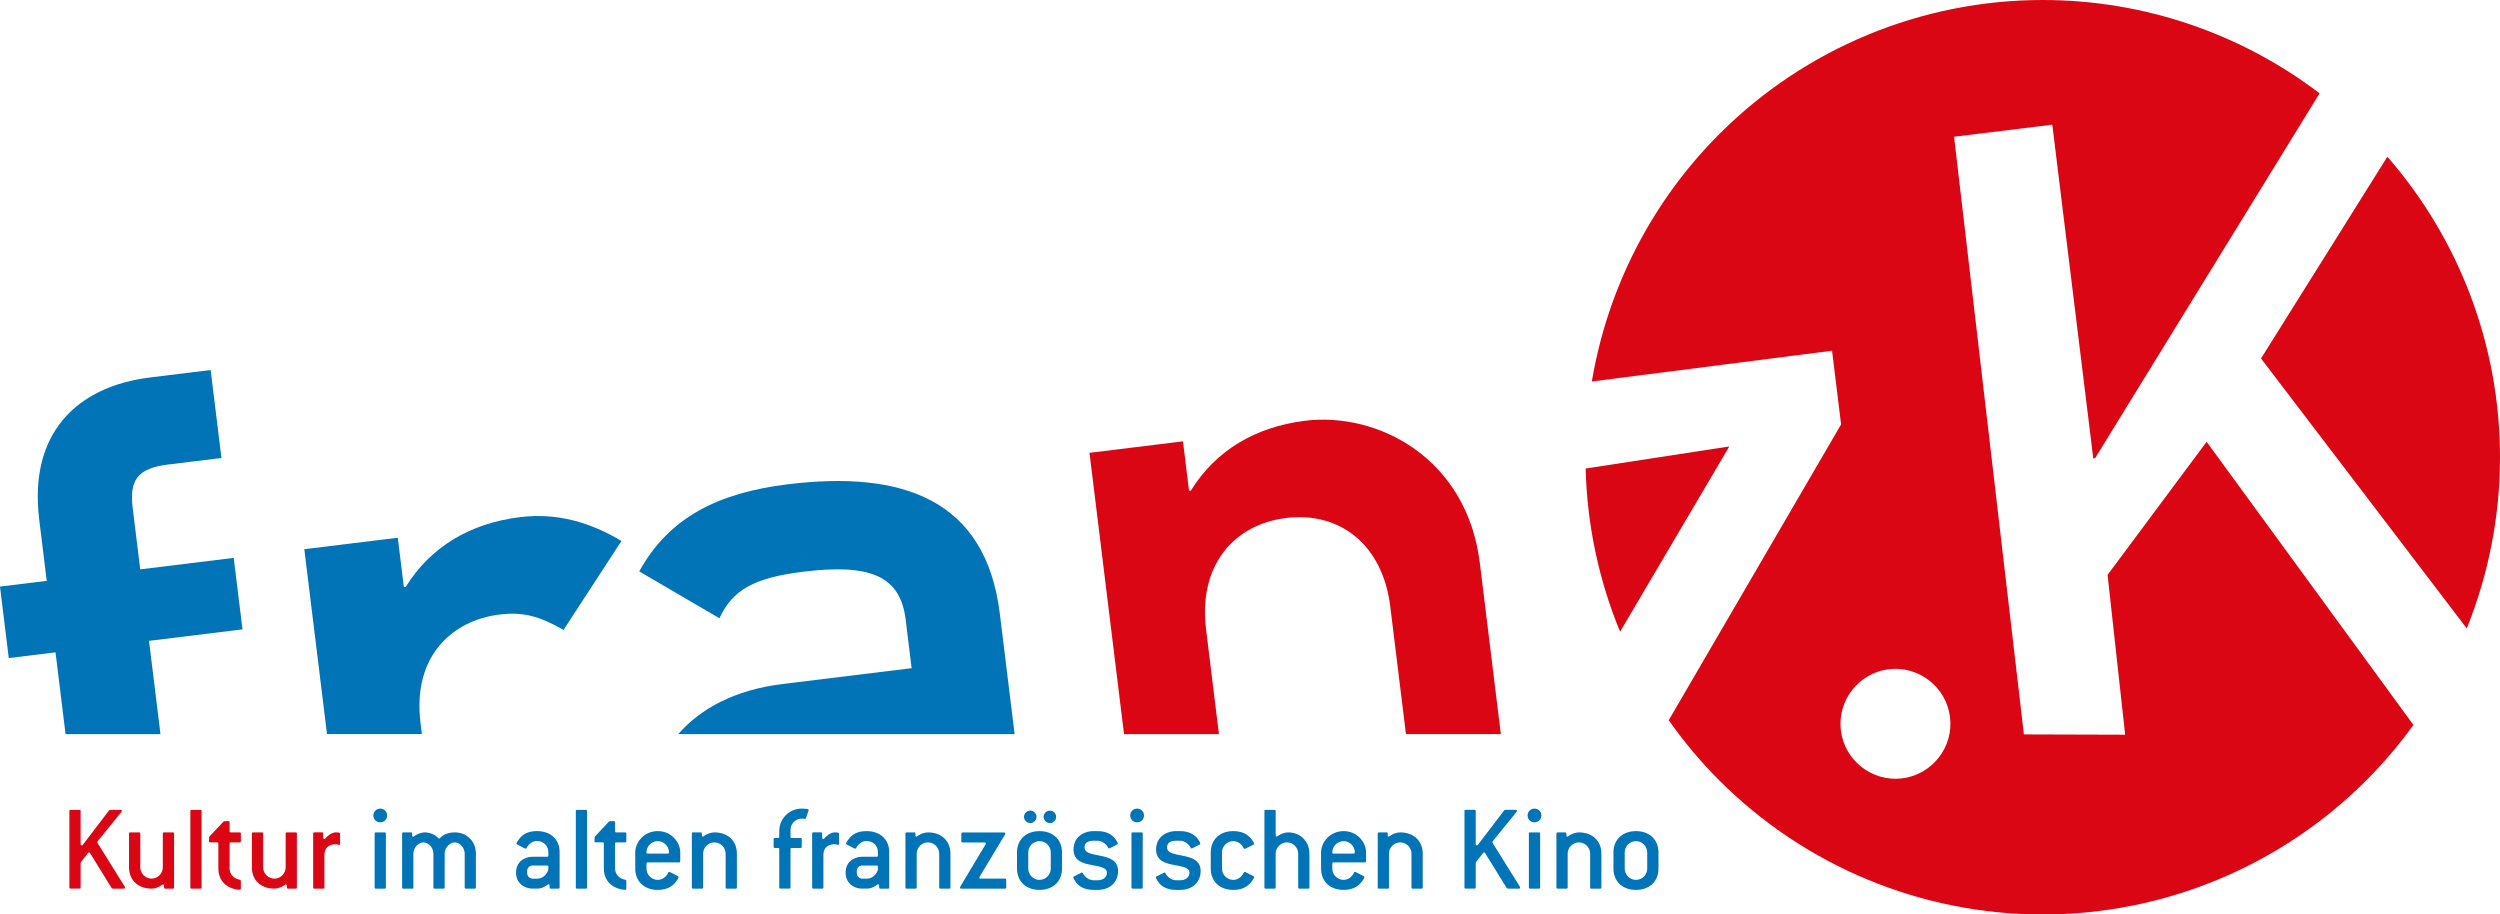 <svg id="franzK_logo_klein" xmlns="http://www.w3.org/2000/svg" xmlns:xlink="http://www.w3.org/1999/xlink" x="0px" y="0px" width="155.826px" height="57px" viewBox="0 0 155.826 57" enable-background="new 0 0 155.826 57" xml:space="preserve"><g class="g_franzK_logo_klein"><path fill-rule="evenodd" clip-rule="evenodd" fill="#0074B6" d="M3.46,40.66l-2.914,0.357L0,36.562l2.913-0.357l-0.469-3.827c-0.666-5.428,2.402-8.298,6.916-8.852l3.77-0.463l0.673,5.483l-3.313,0.407c-1.885,0.231-2.437,0.938-2.219,2.708l0.47,3.827l5.827-0.715l0.547,4.456l-5.827,0.715l0.714,5.813H4.086L3.46,40.66"/><path fill-rule="evenodd" clip-rule="evenodd" fill="#0074B6" d="M18.968,34.232l5.827-0.715l0.378,3.085l0.114-0.015c1.547-2.509,4.035-3.975,7.12-4.353c2.342-0.288,4.39,0.331,6.329,1.484l-3.61,5.546c-1.497-0.859-2.518-1.141-4.003-0.958c-2.856,0.351-5.431,2.522-4.912,6.75l0.086,0.7h-5.915L18.968,34.232"/><path fill-rule="evenodd" clip-rule="evenodd" fill="#0074B6" d="M48.767,42.636l8.055-0.988l-0.372-3.028c-0.336-2.742-2.227-3.496-6.397-2.983c-3.028,0.372-4.386,1.118-5.211,2.901l-4.998-2.924c1.85-3.358,4.908-4.895,9.25-5.427c7.141-0.877,12.349,0.919,13.225,8.061l0.922,7.511H42.274C43.673,44.152,45.829,42.997,48.767,42.636"/><path fill-rule="evenodd" clip-rule="evenodd" fill="#DB0613" d="M67.908,28.225l5.827-0.716l0.379,3.085l0.114-0.014c1.548-2.51,4.035-3.975,7.121-4.354c4.513-0.555,10.082,2.3,10.889,8.869l1.31,10.662h-5.915l-0.976-7.947c-0.484-3.942-3.221-5.926-6.478-5.525c-3.313,0.406-5.49,2.993-5.006,6.936l0.803,6.537h-5.915L67.908,28.225"/><path fill-rule="evenodd" clip-rule="evenodd" fill="#0074B6" d="M103.373,54.143c0,0.779-0.545,1.325-1.402,1.325c-0.858,0-1.404-0.546-1.404-1.325v-1.014c0-0.779,0.546-1.325,1.404-1.325c0.857,0,1.402,0.546,1.402,1.325V54.143z M102.672,54.143v-1.014c0-0.382-0.32-0.702-0.701-0.702c-0.383,0-0.702,0.32-0.702,0.702v1.014c0,0.382,0.319,0.701,0.702,0.701C102.352,54.844,102.672,54.524,102.672,54.143"/><path fill-rule="evenodd" clip-rule="evenodd" fill="#0074B6" d="M99.816,55.312c0,0.055-0.022,0.078-0.077,0.078h-0.546c-0.055,0-0.078-0.023-0.078-0.078v-2.104c0-0.383-0.318-0.702-0.701-0.702c-0.382,0-0.701,0.319-0.701,0.702v2.104c0,0.055-0.023,0.078-0.078,0.078h-0.546c-0.055,0-0.077-0.023-0.077-0.078v-3.352c0-0.055,0.022-0.078,0.077-0.078h0.468c0.055,0,0.078,0.023,0.078,0.078v0.094c0,0.054,0.023,0.093,0.062,0.093c0.023,0,0.039-0.016,0.062-0.031c0.18-0.147,0.46-0.233,0.654-0.233c0.857,0,1.402,0.545,1.402,1.325V55.312"/><path fill-rule="evenodd" clip-rule="evenodd" fill="#0074B6" d="M95.997,55.312c0,0.055-0.023,0.078-0.077,0.078h-0.547c-0.054,0-0.078-0.023-0.078-0.078v-3.352c0-0.055,0.024-0.078,0.078-0.078h0.547c0.054,0,0.077,0.023,0.077,0.078V55.312"/><path fill-rule="evenodd" clip-rule="evenodd" fill="#0074B6" d="M96.074,50.829c0,0.242-0.186,0.429-0.428,0.429s-0.43-0.187-0.43-0.429c0-0.241,0.188-0.429,0.43-0.429S96.074,50.588,96.074,50.829"/><path fill-rule="evenodd" clip-rule="evenodd" fill="#0074B6" d="M94.749,55.327c0,0.039-0.023,0.062-0.078,0.062H94c-0.039,0-0.077-0.023-0.101-0.062l-1.325-2.144c-0.023-0.039-0.047-0.055-0.07-0.055s-0.039,0.016-0.07,0.055l-0.382,0.483c-0.055,0.062-0.07,0.101-0.07,0.194v1.45c0,0.055-0.022,0.078-0.078,0.078h-0.546c-0.055,0-0.077-0.023-0.077-0.078v-4.755c0-0.055,0.022-0.078,0.077-0.078h0.546c0.056,0,0.078,0.023,0.078,0.078v2.05c0,0.055,0.031,0.094,0.07,0.094c0.023,0,0.047-0.016,0.07-0.047l1.637-2.144c0.016-0.016,0.039-0.031,0.062-0.031h0.648c0.055,0,0.086,0.023,0.086,0.062c0,0.016-0.008,0.039-0.024,0.062l-1.442,1.777c-0.054,0.062-0.062,0.086-0.062,0.116c0,0.023,0.017,0.055,0.04,0.094l1.645,2.643C94.733,55.272,94.749,55.296,94.749,55.327"/><path fill-rule="evenodd" clip-rule="evenodd" fill="#0074B6" d="M88.68,55.312c0,0.055-0.023,0.078-0.078,0.078h-0.546c-0.055,0-0.078-0.023-0.078-0.078v-2.104c0-0.383-0.319-0.702-0.702-0.702c-0.381,0-0.701,0.319-0.701,0.702v2.104c0,0.055-0.023,0.078-0.078,0.078h-0.545c-0.055,0-0.078-0.023-0.078-0.078v-3.352c0-0.055,0.023-0.078,0.078-0.078h0.467c0.055,0,0.078,0.023,0.078,0.078v0.094c0,0.054,0.023,0.093,0.062,0.093c0.023,0,0.039-0.016,0.062-0.031c0.18-0.147,0.461-0.233,0.654-0.233c0.858,0,1.404,0.545,1.404,1.325V55.312"/><path fill-rule="evenodd" clip-rule="evenodd" fill="#0074B6" d="M85.148,53.675c0,0.055-0.023,0.078-0.078,0.078h-1.949c-0.054,0-0.078,0.023-0.078,0.077v0.312c0,0.382,0.32,0.701,0.703,0.701c0.265,0,0.506-0.156,0.654-0.452c0.016-0.031,0.039-0.047,0.062-0.047s0.047,0.016,0.093,0.039L85,54.61c0.031,0.015,0.047,0.038,0.047,0.062c0,0.039-0.094,0.203-0.226,0.359c-0.219,0.249-0.546,0.437-1.075,0.437c-0.858,0-1.404-0.546-1.404-1.325v-1.014c0-0.624,0.546-1.325,1.404-1.325c0.856,0,1.402,0.701,1.402,1.325V53.675z M84.447,53.129c0-0.382-0.32-0.702-0.701-0.702c-0.383,0-0.703,0.32-0.703,0.702c0,0.055,0.024,0.078,0.078,0.078h1.248C84.424,53.207,84.447,53.184,84.447,53.129"/><path fill-rule="evenodd" clip-rule="evenodd" fill="#0074B6" d="M81.617,55.312c0,0.055-0.023,0.078-0.078,0.078h-0.545c-0.055,0-0.078-0.023-0.078-0.078v-2.104c0-0.383-0.32-0.702-0.701-0.702c-0.383,0-0.702,0.319-0.702,0.702v2.104c0,0.055-0.022,0.078-0.078,0.078h-0.546c-0.055,0-0.077-0.023-0.077-0.078v-4.755c0-0.055,0.022-0.078,0.077-0.078h0.546c0.056,0,0.078,0.023,0.078,0.078v1.497c0,0.054,0.023,0.093,0.062,0.093c0.022,0,0.038-0.016,0.062-0.031c0.18-0.147,0.461-0.233,0.655-0.233c0.749,0,1.325,0.545,1.325,1.325V55.312"/><path fill-rule="evenodd" clip-rule="evenodd" fill="#0074B6" d="M78.171,54.672c0,0.039-0.093,0.203-0.226,0.359c-0.218,0.249-0.546,0.437-1.076,0.437c-0.858,0-1.403-0.546-1.403-1.325v-1.014c0-0.779,0.545-1.325,1.403-1.325c0.554,0,0.889,0.202,1.107,0.468c0.132,0.163,0.187,0.272,0.187,0.312c0,0.031-0.016,0.055-0.047,0.07l-0.405,0.202c-0.062,0.031-0.102,0.055-0.132,0.055c-0.023,0-0.046-0.016-0.062-0.046c-0.141-0.281-0.39-0.438-0.647-0.438c-0.382,0-0.702,0.32-0.702,0.702v1.014c0,0.382,0.319,0.701,0.702,0.701c0.265,0,0.506-0.156,0.655-0.452c0.015-0.031,0.039-0.047,0.062-0.047c0.023,0,0.046,0.016,0.093,0.039l0.444,0.227C78.156,54.625,78.171,54.648,78.171,54.672"/><path fill-rule="evenodd" clip-rule="evenodd" fill="#0074B6" d="M74.836,54.291c0,0.631-0.437,1.177-1.286,1.177h-0.234c-0.577,0-0.904-0.211-1.107-0.476c-0.078-0.102-0.164-0.266-0.164-0.305c0-0.023,0.015-0.047,0.046-0.062l0.405-0.202c0.031-0.016,0.062-0.039,0.094-0.039c0.023,0,0.039,0.016,0.055,0.047c0.125,0.249,0.397,0.437,0.67,0.437h0.234c0.397,0,0.592-0.227,0.592-0.468c0-0.343-0.483-0.39-0.99-0.491c-0.53-0.102-1.092-0.265-1.092-0.959c0-0.732,0.577-1.146,1.255-1.146h0.234c0.607,0,0.943,0.241,1.138,0.522c0.07,0.101,0.132,0.211,0.132,0.257c0,0.023-0.016,0.047-0.047,0.062l-0.374,0.188c-0.047,0.022-0.086,0.054-0.125,0.054c-0.023,0-0.039-0.016-0.055-0.046c-0.125-0.25-0.397-0.438-0.67-0.438h-0.234c-0.406,0-0.569,0.164-0.569,0.421c0,0.359,0.483,0.414,0.982,0.515C74.267,53.448,74.836,53.612,74.836,54.291"/><path fill-rule="evenodd" clip-rule="evenodd" fill="#0074B6" d="M71.227,55.312c0,0.055-0.023,0.078-0.078,0.078h-0.546c-0.055,0-0.078-0.023-0.078-0.078v-3.352c0-0.055,0.023-0.078,0.078-0.078h0.546c0.054,0,0.078,0.023,0.078,0.078V55.312"/><path fill-rule="evenodd" clip-rule="evenodd" fill="#0074B6" d="M71.305,50.829c0,0.242-0.187,0.429-0.429,0.429c-0.241,0-0.429-0.187-0.429-0.429c0-0.241,0.188-0.429,0.429-0.429C71.118,50.4,71.305,50.588,71.305,50.829"/><path fill-rule="evenodd" clip-rule="evenodd" fill="#0074B6" d="M69.69,54.291c0,0.631-0.437,1.177-1.286,1.177h-0.234c-0.577,0-0.904-0.211-1.107-0.476c-0.078-0.102-0.164-0.266-0.164-0.305c0-0.023,0.016-0.047,0.046-0.062l0.405-0.202c0.032-0.016,0.062-0.039,0.094-0.039c0.023,0,0.039,0.016,0.055,0.047c0.125,0.249,0.397,0.437,0.67,0.437h0.234c0.397,0,0.592-0.227,0.592-0.468c0-0.343-0.483-0.39-0.99-0.491c-0.53-0.102-1.091-0.265-1.091-0.959c0-0.732,0.577-1.146,1.255-1.146h0.234c0.608,0,0.943,0.241,1.138,0.522c0.07,0.101,0.132,0.211,0.132,0.257c0,0.023-0.016,0.047-0.046,0.062l-0.375,0.188c-0.047,0.022-0.086,0.054-0.125,0.054c-0.023,0-0.039-0.016-0.054-0.046c-0.125-0.25-0.397-0.438-0.67-0.438h-0.234c-0.405,0-0.569,0.164-0.569,0.421c0,0.359,0.483,0.414,0.982,0.515C69.121,53.448,69.69,53.612,69.69,54.291"/><path fill-rule="evenodd" clip-rule="evenodd" fill="#0074B6" d="M65.83,50.915c0,0.21-0.179,0.39-0.39,0.39c-0.211,0-0.39-0.18-0.39-0.39c0-0.211,0.179-0.39,0.39-0.39C65.651,50.525,65.83,50.704,65.83,50.915"/><path fill-rule="evenodd" clip-rule="evenodd" fill="#0074B6" d="M64.606,50.915c0,0.21-0.179,0.39-0.39,0.39c-0.21,0-0.39-0.18-0.39-0.39c0-0.211,0.179-0.39,0.39-0.39C64.427,50.525,64.606,50.704,64.606,50.915"/><path fill-rule="evenodd" clip-rule="evenodd" fill="#0074B6" d="M66.196,54.143c0,0.779-0.545,1.325-1.403,1.325s-1.403-0.546-1.403-1.325v-1.014c0-0.779,0.546-1.325,1.403-1.325s1.403,0.546,1.403,1.325V54.143z M65.495,54.143v-1.014c0-0.382-0.319-0.702-0.701-0.702c-0.382,0-0.702,0.32-0.702,0.702v1.014c0,0.382,0.319,0.701,0.702,0.701C65.175,54.844,65.495,54.524,65.495,54.143"/><path fill-rule="evenodd" clip-rule="evenodd" fill="#0074B6" d="M62.719,55.312c0,0.055-0.023,0.078-0.078,0.078h-2.721c-0.055,0-0.086-0.023-0.086-0.062c0-0.031,0.031-0.078,0.094-0.187l1.458-2.433c0.039-0.062,0.062-0.102,0.062-0.133c0-0.038-0.032-0.062-0.086-0.062h-1.364c-0.055,0-0.078-0.023-0.078-0.078v-0.467c0-0.055,0.023-0.078,0.078-0.078h2.58c0.055,0,0.086,0.023,0.086,0.062c0,0.032-0.023,0.071-0.07,0.148l-1.481,2.455c-0.039,0.07-0.07,0.117-0.07,0.148c0,0.039,0.031,0.062,0.086,0.062h1.512c0.055,0,0.078,0.023,0.078,0.078V55.312"/><path fill-rule="evenodd" clip-rule="evenodd" fill="#0074B6" d="M59.242,55.312c0,0.055-0.023,0.078-0.078,0.078h-0.545c-0.055,0-0.078-0.023-0.078-0.078v-2.104c0-0.383-0.32-0.702-0.702-0.702s-0.701,0.319-0.701,0.702v2.104c0,0.055-0.023,0.078-0.078,0.078h-0.546c-0.055,0-0.078-0.023-0.078-0.078v-3.352c0-0.055,0.023-0.078,0.078-0.078h0.468c0.055,0,0.078,0.023,0.078,0.078v0.094c0,0.054,0.023,0.093,0.062,0.093c0.023,0,0.039-0.016,0.062-0.031c0.179-0.147,0.46-0.233,0.655-0.233c0.857,0,1.403,0.545,1.403,1.325V55.312"/><path fill-rule="evenodd" clip-rule="evenodd" fill="#0074B6" d="M55.422,55.312c0,0.055-0.023,0.078-0.078,0.078h-0.468c-0.055,0-0.078-0.023-0.078-0.078v-0.102c0-0.055-0.031-0.093-0.07-0.093c-0.023,0-0.039,0.015-0.062,0.031c-0.219,0.179-0.46,0.241-0.616,0.241h-0.304c-0.577,0-1.037-0.39-1.037-0.975v-0.047c0-0.592,0.459-0.966,1.037-0.966h0.896c0.055,0,0.078-0.023,0.078-0.078v-0.219c0-0.39-0.312-0.686-0.709-0.686c-0.234,0-0.476,0.132-0.647,0.436c-0.016,0.031-0.039,0.048-0.062,0.048s-0.086-0.039-0.133-0.062L52.779,52.638c-0.031-0.016-0.046-0.039-0.046-0.062c0-0.031,0.078-0.163,0.156-0.265c0.226-0.305,0.553-0.507,1.123-0.507c0.857,0,1.411,0.522,1.411,1.302V55.312z M54.721,54.196v-0.171c0-0.055-0.023-0.078-0.078-0.078h-0.896c-0.195,0-0.343,0.148-0.343,0.344v0.124c0,0.195,0.148,0.351,0.343,0.351h0.304C54.362,54.766,54.666,54.485,54.721,54.196"/><path fill-rule="evenodd" clip-rule="evenodd" fill="#0074B6" d="M52.297,52.591c0,0.047-0.023,0.07-0.062,0.07c-0.031,0-0.109-0.039-0.219-0.039c-0.397,0-0.693,0.211-0.693,0.663v2.026c0,0.055-0.023,0.078-0.078,0.078h-0.545c-0.055,0-0.078-0.023-0.078-0.078v-3.352c0-0.055,0.023-0.078,0.078-0.078h0.467c0.055,0,0.078,0.023,0.078,0.078v0.249c0,0.055,0.031,0.094,0.07,0.094c0.023,0,0.039-0.008,0.055-0.031c0.109-0.141,0.397-0.39,0.655-0.39c0.085,0,0.156,0.008,0.21,0.016c0.046,0.008,0.062,0.031,0.062,0.077V52.591"/><path fill-rule="evenodd" clip-rule="evenodd" fill="#0074B6" d="M50.403,50.494c0,0.031-0.016,0.07-0.031,0.109l-0.133,0.382c-0.015,0.039-0.031,0.054-0.062,0.054c-0.039,0-0.132-0.015-0.202-0.015c-0.382,0-0.702,0.319-0.702,0.701v0.429c0,0.055,0.023,0.078,0.078,0.078h0.545c0.055,0,0.078,0.023,0.078,0.078v0.468c0,0.055-0.023,0.077-0.078,0.077h-0.545c-0.055,0-0.078,0.024-0.078,0.079v2.377c0,0.055-0.023,0.078-0.078,0.078h-0.546c-0.054,0-0.078-0.023-0.078-0.078v-2.377c0-0.055-0.023-0.079-0.078-0.079h-0.195c-0.054,0-0.078-0.022-0.078-0.077v-0.468c0-0.055,0.024-0.078,0.078-0.078h0.195c0.055,0,0.078-0.023,0.078-0.078v-0.351c0-0.779,0.624-1.403,1.403-1.403c0.125,0,0.233,0.008,0.366,0.031C50.38,50.439,50.403,50.463,50.403,50.494"/><path fill-rule="evenodd" clip-rule="evenodd" fill="#0074B6" d="M45.932,55.312c0,0.055-0.023,0.078-0.078,0.078h-0.546c-0.054,0-0.078-0.023-0.078-0.078v-2.104c0-0.383-0.32-0.702-0.702-0.702s-0.702,0.319-0.702,0.702v2.104c0,0.055-0.023,0.078-0.078,0.078h-0.546c-0.055,0-0.078-0.023-0.078-0.078v-3.352c0-0.055,0.023-0.078,0.078-0.078h0.468c0.055,0,0.078,0.023,0.078,0.078v0.094c0,0.054,0.023,0.093,0.062,0.093c0.023,0,0.039-0.016,0.062-0.031c0.179-0.147,0.46-0.233,0.655-0.233c0.857,0,1.403,0.545,1.403,1.325V55.312"/><path fill-rule="evenodd" clip-rule="evenodd" fill="#0074B6" d="M42.401,53.675c0,0.055-0.023,0.078-0.078,0.078h-1.949c-0.055,0-0.078,0.023-0.078,0.077v0.312c0,0.382,0.32,0.701,0.702,0.701c0.265,0,0.507-0.156,0.655-0.452c0.016-0.031,0.039-0.047,0.062-0.047s0.047,0.016,0.093,0.039l0.445,0.227c0.031,0.015,0.046,0.038,0.046,0.062c0,0.039-0.094,0.203-0.226,0.359c-0.218,0.249-0.545,0.437-1.076,0.437c-0.857,0-1.403-0.546-1.403-1.325v-1.014c0-0.624,0.546-1.325,1.403-1.325s1.403,0.701,1.403,1.325V53.675z M41.699,53.129c0-0.382-0.32-0.702-0.702-0.702s-0.702,0.32-0.702,0.702c0,0.055,0.023,0.078,0.078,0.078h1.247C41.676,53.207,41.699,53.184,41.699,53.129"/><path fill-rule="evenodd" clip-rule="evenodd" fill="#0074B6" d="M39.041,55.382c0,0.054-0.031,0.078-0.078,0.078c-0.125,0-0.351-0.039-0.538-0.117c-0.5-0.202-0.788-0.64-0.788-1.2v-1.56c0-0.055-0.023-0.078-0.078-0.078h-0.429c-0.055,0-0.078-0.022-0.078-0.07l0.015-0.28l0.857-0.912c0.039-0.039,0.07-0.062,0.109-0.062h0.226c0.054,0,0.078,0.023,0.078,0.078v0.546c0,0.055,0.023,0.078,0.078,0.078h0.546c0.055,0,0.078,0.023,0.078,0.078v0.467c0,0.056-0.023,0.078-0.078,0.078h-0.546c-0.054,0-0.078,0.023-0.078,0.078v1.56c0,0.335,0.25,0.631,0.639,0.693c0.039,0.008,0.062,0.031,0.062,0.078V55.382"/><path fill-rule="evenodd" clip-rule="evenodd" fill="#0074B6" d="M36.593,55.312c0,0.055-0.023,0.078-0.078,0.078h-0.546c-0.055,0-0.078-0.023-0.078-0.078v-4.755c0-0.055,0.023-0.078,0.078-0.078h0.546c0.054,0,0.078,0.023,0.078,0.078V55.312"/><path fill-rule="evenodd" clip-rule="evenodd" fill="#0074B6" d="M34.878,55.312c0,0.055-0.023,0.078-0.078,0.078h-0.467c-0.055,0-0.078-0.023-0.078-0.078v-0.102c0-0.055-0.031-0.093-0.07-0.093c-0.023,0-0.039,0.015-0.062,0.031c-0.218,0.179-0.459,0.241-0.615,0.241h-0.304c-0.577,0-1.037-0.39-1.037-0.975v-0.047c0-0.592,0.46-0.966,1.037-0.966h0.896c0.055,0,0.078-0.023,0.078-0.078v-0.219c0-0.39-0.312-0.686-0.709-0.686c-0.233,0-0.475,0.132-0.646,0.436c-0.016,0.031-0.039,0.048-0.062,0.048s-0.086-0.039-0.132-0.062l-0.39-0.203c-0.031-0.016-0.047-0.039-0.047-0.062c0-0.031,0.078-0.163,0.156-0.265c0.226-0.305,0.553-0.507,1.122-0.507c0.858,0,1.411,0.522,1.411,1.302V55.312z M34.176,54.196v-0.171c0-0.055-0.023-0.078-0.078-0.078h-0.896c-0.195,0-0.343,0.148-0.343,0.344v0.124c0,0.195,0.148,0.351,0.343,0.351h0.304C33.818,54.766,34.122,54.485,34.176,54.196"/><path fill-rule="evenodd" clip-rule="evenodd" fill="#0074B6" d="M29.666,55.312c0,0.055-0.023,0.078-0.078,0.078h-0.546c-0.054,0-0.078-0.023-0.078-0.078v-2.104c0-0.39-0.32-0.702-0.624-0.702c-0.281,0-0.624,0.312-0.624,0.702v2.104c0,0.055-0.023,0.078-0.078,0.078h-0.546c-0.055,0-0.078-0.023-0.078-0.078v-2.104c0-0.39-0.32-0.702-0.624-0.702c-0.288,0-0.624,0.312-0.624,0.702v2.104c0,0.055-0.023,0.078-0.078,0.078h-0.546c-0.055,0-0.078-0.023-0.078-0.078v-3.352c0-0.055,0.023-0.078,0.078-0.078h0.468c0.055,0,0.078,0.023,0.078,0.078v0.101c0,0.055,0.023,0.094,0.062,0.094c0.023,0,0.039-0.016,0.062-0.031c0.195-0.155,0.491-0.241,0.655-0.241c0.289,0,0.647,0.117,0.842,0.351c0.016,0.023,0.039,0.031,0.062,0.031s0.046-0.008,0.062-0.031c0.195-0.233,0.553-0.351,0.904-0.351c0.756,0,1.325,0.545,1.325,1.325V55.312"/><path fill-rule="evenodd" clip-rule="evenodd" fill="#0074B6" d="M24.052,55.312c0,0.055-0.023,0.078-0.078,0.078h-0.545c-0.055,0-0.078-0.023-0.078-0.078v-3.352c0-0.055,0.023-0.078,0.078-0.078h0.545c0.055,0,0.078,0.023,0.078,0.078V55.312"/><path fill-rule="evenodd" clip-rule="evenodd" fill="#0074B6" d="M24.13,50.829c0,0.242-0.187,0.429-0.429,0.429s-0.428-0.187-0.428-0.429c0-0.241,0.187-0.429,0.428-0.429S24.13,50.588,24.13,50.829"/><path fill-rule="evenodd" clip-rule="evenodd" fill="#DB0613" d="M21.196,52.591c0,0.047-0.023,0.07-0.062,0.07c-0.031,0-0.109-0.039-0.218-0.039c-0.398,0-0.694,0.211-0.694,0.663v2.026c0,0.055-0.023,0.078-0.078,0.078h-0.546c-0.055,0-0.078-0.023-0.078-0.078v-3.352c0-0.055,0.023-0.078,0.078-0.078h0.468c0.055,0,0.078,0.023,0.078,0.078v0.249c0,0.055,0.031,0.094,0.07,0.094c0.023,0,0.039-0.008,0.054-0.031c0.109-0.141,0.398-0.39,0.655-0.39c0.085,0,0.156,0.008,0.21,0.016c0.047,0.008,0.062,0.031,0.062,0.077V52.591"/><path fill-rule="evenodd" clip-rule="evenodd" fill="#DB0613" d="M18.505,55.312c0,0.055-0.023,0.078-0.078,0.078h-0.468c-0.055,0-0.078-0.023-0.078-0.078v-0.094c0-0.055-0.032-0.094-0.07-0.094c-0.023,0-0.039,0.017-0.062,0.031c-0.179,0.148-0.452,0.234-0.647,0.234c-0.858,0-1.403-0.546-1.403-1.325v-2.104c0-0.055,0.023-0.078,0.078-0.078h0.545c0.055,0,0.078,0.023,0.078,0.078v2.104c0,0.382,0.32,0.701,0.702,0.701s0.702-0.319,0.702-0.701v-2.104c0-0.055,0.023-0.078,0.078-0.078h0.545c0.055,0,0.078,0.023,0.078,0.078V55.312"/><path fill-rule="evenodd" clip-rule="evenodd" fill="#DB0613" d="M15.013,55.382c0,0.054-0.031,0.078-0.078,0.078c-0.125,0-0.351-0.039-0.538-0.117c-0.499-0.202-0.787-0.64-0.787-1.2v-1.56c0-0.055-0.023-0.078-0.078-0.078h-0.429c-0.055,0-0.078-0.022-0.078-0.07l0.016-0.28l0.857-0.912c0.039-0.039,0.07-0.062,0.109-0.062h0.226c0.055,0,0.078,0.023,0.078,0.078v0.546c0,0.055,0.023,0.078,0.078,0.078h0.546c0.055,0,0.078,0.023,0.078,0.078v0.467c0,0.056-0.023,0.078-0.078,0.078h-0.546c-0.055,0-0.078,0.023-0.078,0.078v1.56c0,0.335,0.249,0.631,0.639,0.693c0.04,0.008,0.062,0.031,0.062,0.078V55.382"/><path fill-rule="evenodd" clip-rule="evenodd" fill="#DB0613" d="M12.565,55.312c0,0.055-0.023,0.078-0.078,0.078h-0.545c-0.055,0-0.078-0.023-0.078-0.078v-4.755c0-0.055,0.023-0.078,0.078-0.078h0.545c0.055,0,0.078,0.023,0.078,0.078V55.312"/><path fill-rule="evenodd" clip-rule="evenodd" fill="#DB0613" d="M10.849,55.312c0,0.055-0.023,0.078-0.078,0.078h-0.468c-0.054,0-0.078-0.023-0.078-0.078v-0.094c0-0.055-0.031-0.094-0.07-0.094c-0.024,0-0.04,0.017-0.062,0.031c-0.18,0.148-0.452,0.234-0.647,0.234c-0.858,0-1.403-0.546-1.403-1.325v-2.104c0-0.055,0.023-0.078,0.078-0.078h0.546c0.055,0,0.078,0.023,0.078,0.078v2.104c0,0.382,0.319,0.701,0.702,0.701c0.382,0,0.701-0.319,0.701-0.701v-2.104c0-0.055,0.023-0.078,0.078-0.078h0.546c0.054,0,0.078,0.023,0.078,0.078V55.312"/><path fill-rule="evenodd" clip-rule="evenodd" fill="#DB0613" d="M7.793,55.327c0,0.039-0.023,0.062-0.078,0.062H7.045c-0.039,0-0.078-0.023-0.102-0.062l-1.325-2.144c-0.023-0.039-0.047-0.055-0.07-0.055s-0.039,0.016-0.07,0.055l-0.382,0.483c-0.055,0.062-0.07,0.101-0.07,0.194v1.45c0,0.055-0.023,0.078-0.078,0.078H4.402c-0.055,0-0.078-0.023-0.078-0.078v-4.755c0-0.055,0.023-0.078,0.078-0.078h0.545c0.055,0,0.078,0.023,0.078,0.078v2.05c0,0.055,0.031,0.094,0.07,0.094c0.024,0,0.047-0.016,0.07-0.047l1.637-2.144c0.016-0.016,0.039-0.031,0.062-0.031h0.647c0.055,0,0.086,0.023,0.086,0.062c0,0.016-0.008,0.039-0.023,0.062l-1.442,1.777c-0.055,0.062-0.062,0.086-0.062,0.116c0,0.023,0.016,0.055,0.039,0.094l1.645,2.643C7.777,55.272,7.793,55.296,7.793,55.327"/><path fill-rule="evenodd" clip-rule="evenodd" fill="#DB0613" d="M127.326,57c-7.559,0-14.809-3.003-20.152-8.348c-1.168-1.168-2.225-2.427-3.162-3.76l10.744-18.439l-0.564-4.592l-14.972,1.916c0.976-5.807,3.735-11.211,7.954-15.43C112.518,3.003,119.768,0,127.326,0c6.268,0,12.322,2.064,17.256,5.818l-13.994,22.743l-0.113,0.014l-2.555-20.804l-6.122,0.752l4.353,37.253l6.311,0.019l-1.096-9.963l6.174-8.296l12.89,17.651c-0.884,1.225-1.869,2.384-2.95,3.465C142.133,53.997,134.884,57,127.326,57z M117.727,41.713c-1.871,0.229-3.213,1.948-2.984,3.819c0.23,1.87,1.948,3.213,3.819,2.983c1.871-0.23,3.214-1.948,2.983-3.818C121.315,42.826,119.598,41.483,117.727,41.713z M155.826,28.5c0,3.691-0.717,7.311-2.072,10.669l-12.824-16.825l7.875-12.576C153.317,14.941,155.826,21.592,155.826,28.5z M98.834,29.203l8.955-1.376l-6.808,11.546C99.658,36.17,98.921,32.726,98.834,29.203"/></g></svg>